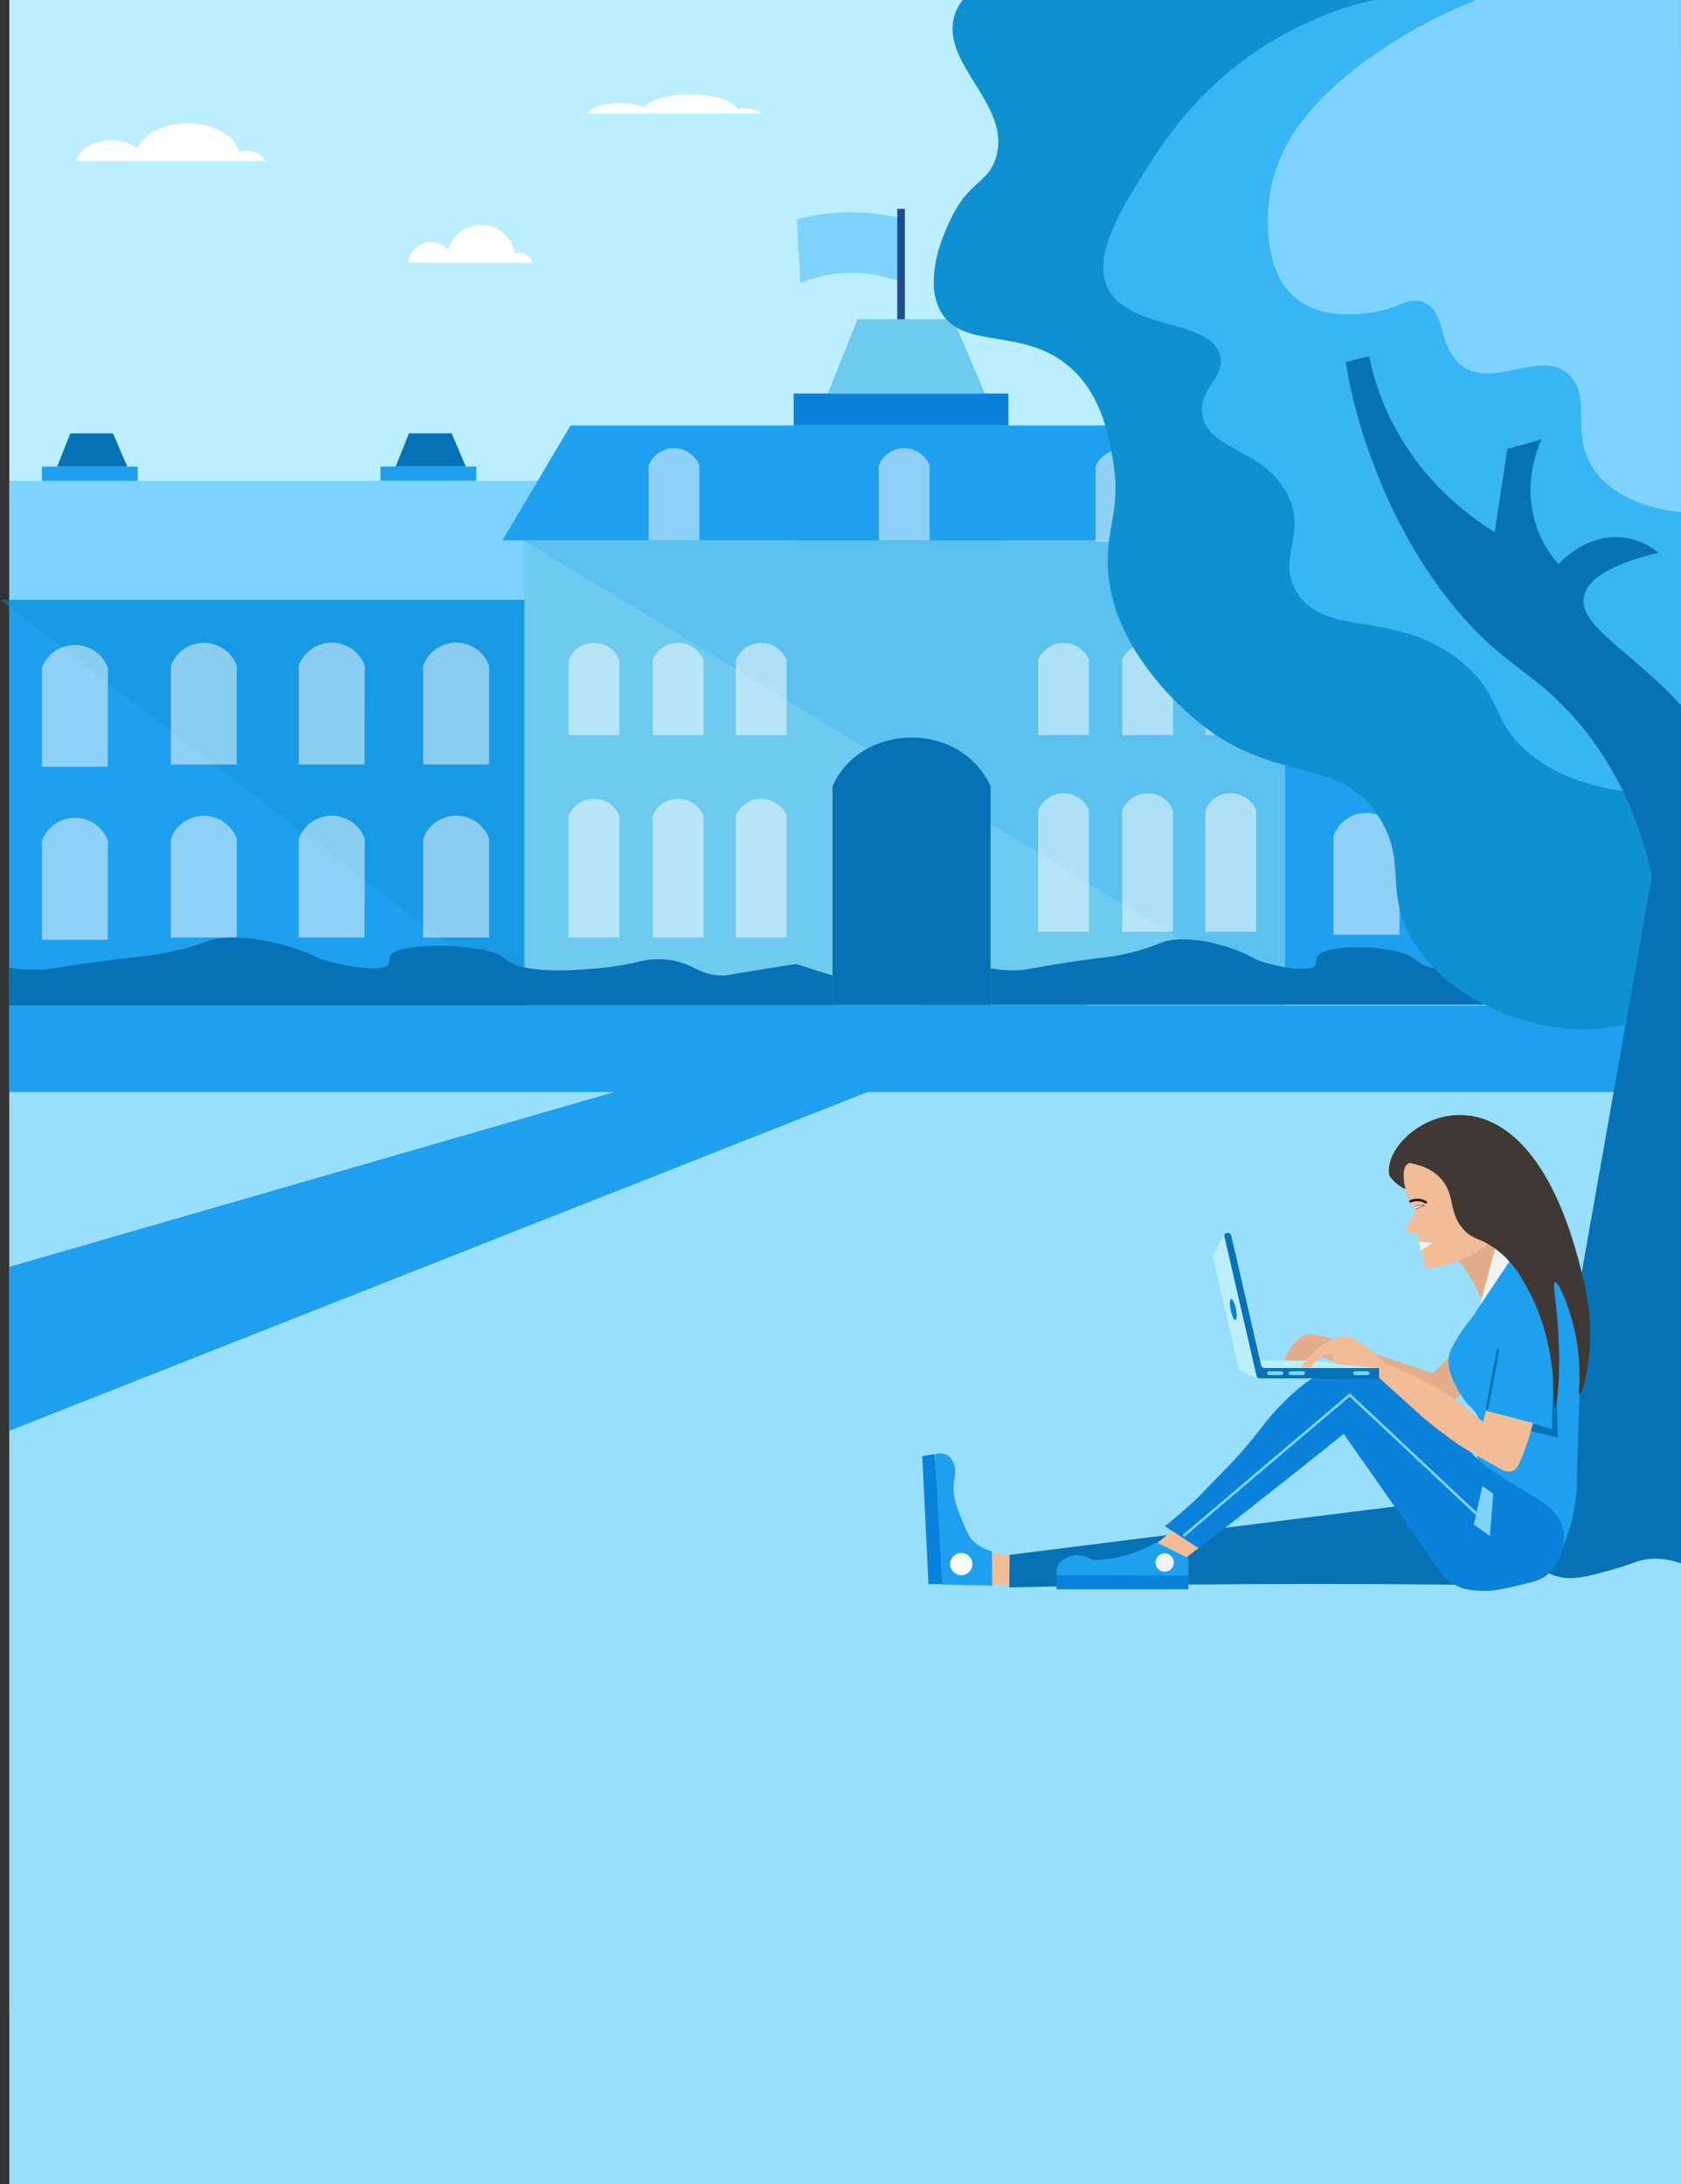 <svg xmlns="http://www.w3.org/2000/svg" width="662.06" height="859.89" viewBox="0 0 662.06 859.89"><rect x="0" y="0" width="662.06" height="859.89" fill="#333333" stroke="none"/><defs><style>.cls-1{fill:#bbefff;}.cls-2{fill:#39888e;}.cls-3,.cls-8{fill:#1ea0ef;}.cls-4{fill:#a4d4e1;}.cls-15,.cls-20,.cls-5{fill:#fff;}.cls-5{opacity:0.5;}.cls-6{fill:#7ed3fe;}.cls-7{fill:#6fcaef;}.cls-8{opacity:0.22;}.cls-16,.cls-9{fill:#0f90d1;}.cls-9{opacity:0.42;}.cls-10{fill:#0a81da;}.cls-11{fill:#0672b5;}.cls-12{fill:#97dffc;}.cls-13,.cls-19,.cls-21,.cls-25{fill:none;}.cls-13{stroke:#234a8d;stroke-width:3px;}.cls-13,.cls-19,.cls-20,.cls-21,.cls-25{stroke-miterlimit:10;}.cls-14{fill:#e2ae8a;}.cls-17{fill:#37b5f4;}.cls-18{fill:#f2bc97;}.cls-19{stroke:#231f20;stroke-linecap:round;}.cls-20{stroke:#684429;stroke-width:0.25px;}.cls-21{stroke:#0672b5;}.cls-22{fill:#f1f2f2;}.cls-23{fill:#7fd4ff;}.cls-24{fill:#3f3834;}.cls-25{stroke:#7fd4ff;}</style></defs><title>blue-college-student-art</title><g id="Layer_1" data-name="Layer 1"><rect class="cls-1" x="3.67" width="658.39" height="792"/><rect class="cls-2" x="484.74" y="188.12" width="177.32" height="46.89"/><rect class="cls-3" x="506" y="235.01" width="154.06" height="159.83"/><path class="cls-4" d="M547.52,299.85h-26V261a13.86,13.86,0,0,1,26,0Z" transform="translate(3.67)"/><path class="cls-4" d="M597.84,299.85h-26V261a13.85,13.85,0,0,1,26,0Z" transform="translate(3.67)"/><path class="cls-4" d="M647,299.85H621V261a13.85,13.85,0,0,1,26,0Z" transform="translate(3.67)"/><path class="cls-4" d="M647,368H621v-38.9a13.85,13.85,0,0,1,26,0Z" transform="translate(3.67)"/><path class="cls-4" d="M597.84,368h-26v-38.9a13.85,13.85,0,0,1,26,0Z" transform="translate(3.67)"/><path class="cls-5" d="M547.52,368h-26v-38.9a13.86,13.86,0,0,1,26,0Z" transform="translate(3.67)"/><rect class="cls-6" x="3.67" y="189.29" width="213.49" height="46.88"/><rect class="cls-3" x="3.67" y="236.17" width="213.49" height="159.83"/><rect class="cls-7" x="206.28" y="206.03" width="299.72" height="189.97"/><polygon class="cls-8" points="206.28 212.73 506 394.84 506 212.73 206.28 212.73"/><polygon class="cls-9" points="0 236.17 206.84 394.84 206.83 236.17 0 236.17"/><polygon class="cls-3" points="224.7 167.52 197.91 212.73 516.88 212.73 492.6 167.52 224.7 167.52"/><rect class="cls-10" x="312.6" y="154.96" width="84.56" height="12.56"/><polygon class="cls-11" points="27.71 170.64 22.49 183.71 50.12 183.71 44.52 170.64 27.71 170.64"/><rect class="cls-3" x="16.51" y="183.71" width="37.72" height="5.6"/><polygon class="cls-11" points="161.06 170.62 155.84 183.69 183.47 183.69 177.87 170.62 161.06 170.62"/><rect class="cls-3" x="149.86" y="183.68" width="37.72" height="5.6"/><path class="cls-6" d="M310.21,86.33a82.12,82.12,0,0,1,42.28,0v25.12c-13.95-5.23-27.64-5.44-41,0Z" transform="translate(3.67)"/><path class="cls-5" d="M89.58,301H63.63v-38.9a13.85,13.85,0,0,1,25.95,0Z" transform="translate(3.67)"/><path class="cls-5" d="M139.91,301H114v-38.9a13.86,13.86,0,0,1,26,0Z" transform="translate(3.67)"/><path class="cls-5" d="M189,301h-26v-38.9a13.85,13.85,0,0,1,26,0Z" transform="translate(3.67)"/><path class="cls-5" d="M189,369.11h-26V330.22a13.85,13.85,0,0,1,26,0Z" transform="translate(3.67)"/><path class="cls-5" d="M240.28,369.08h-20V321.19a10.82,10.82,0,0,1,20,0Z" transform="translate(3.67)"/><path class="cls-5" d="M273.39,369.08h-20V321.19a10.82,10.82,0,0,1,20,0Z" transform="translate(3.67)"/><path class="cls-5" d="M306.14,369.08h-20V321.19a10.82,10.82,0,0,1,20,0Z" transform="translate(3.67)"/><path class="cls-11" d="M386.49,395.84H324.21V309.58c10.71-24.67,50-26.52,62.28,0Z" transform="translate(3.67)"/><path class="cls-5" d="M425.21,366.85h-20V319a10.82,10.82,0,0,1,20,0Z" transform="translate(3.67)"/><path class="cls-5" d="M458.32,366.85h-20V319a10.82,10.82,0,0,1,20,0Z" transform="translate(3.67)"/><path class="cls-5" d="M491.07,366.85h-20V319a10.82,10.82,0,0,1,20,0Z" transform="translate(3.67)"/><path class="cls-5" d="M139.91,369.11H114V330.22a13.86,13.86,0,0,1,26,0Z" transform="translate(3.67)"/><path class="cls-5" d="M89.58,369.11H63.63V330.22a13.85,13.85,0,0,1,25.95,0Z" transform="translate(3.67)"/><path class="cls-5" d="M38.79,301.86H12.84V263a13.85,13.85,0,0,1,26,0Z" transform="translate(3.67)"/><path class="cls-5" d="M38.79,370H12.84V331.06a13.85,13.85,0,0,1,26,0Z" transform="translate(3.67)"/><rect class="cls-3" x="312.6" y="167.52" width="84.56" height="45.21"/><path class="cls-5" d="M271.77,212.73h-20V183.29a10.74,10.74,0,0,1,20,0Z" transform="translate(3.67)"/><path class="cls-5" d="M362.46,212.73h-20V183.29a10.74,10.74,0,0,1,20,0Z" transform="translate(3.67)"/><path class="cls-5" d="M447.84,213.22h-20V183.77a10.75,10.75,0,0,1,20,0Z" transform="translate(3.67)"/><path class="cls-5" d="M240.28,289.38h-20V259.94a10.74,10.74,0,0,1,20,0Z" transform="translate(3.67)"/><path class="cls-5" d="M273.39,289.38h-20V259.94a10.74,10.74,0,0,1,20,0Z" transform="translate(3.67)"/><path class="cls-5" d="M425.21,289.38h-20V259.94a10.74,10.74,0,0,1,20,0Z" transform="translate(3.67)"/><path class="cls-5" d="M458.32,289.38h-20V259.94a10.74,10.74,0,0,1,20,0Z" transform="translate(3.67)"/><path class="cls-4" d="M491.07,289.38h-20V259.94a10.74,10.74,0,0,1,20,0Z" transform="translate(3.67)"/><rect class="cls-12" x="3.67" y="395.84" width="658.39" height="464.05"/><line class="cls-13" x1="354.88" y1="82.22" x2="354.88" y2="140.31"/><path class="cls-14" d="M571.53,529.75l-10.89,10.93L517.58,526.1c-3.6-.79-6.31-.89-8.3,0a16.76,16.76,0,0,0-7,9.42l9.21.37,2.54-2.95L562,552.75l4.21.23L581,542.73Z" transform="translate(3.67)"/><path class="cls-15" d="M100.94,63.4a8.33,8.33,0,0,0-7.48-4,9.91,9.91,0,0,0-2.92.44c-1.54-6.41-10-11.31-20.27-11.31-9.49,0-17.46,4.2-19.82,9.91a17,17,0,0,0-10.33-3.26c-6.87,0-12.58,3.54-13.8,8.21Z" transform="translate(3.67)"/><path class="cls-15" d="M206,103.43a5.41,5.41,0,0,0-4.91-4,4.5,4.5,0,0,0-1.92.44,13.5,13.5,0,0,0-26.34-1.41A8.88,8.88,0,0,0,166,95.22c-4.51,0-8.26,3.53-9.07,8.21Z" transform="translate(3.67)"/><path class="cls-15" d="M296.28,44.65c-1.11-1.17-3.77-2-6.87-2a16.15,16.15,0,0,0-2.68.22c-1.42-3.2-9.22-5.66-18.63-5.66-8.71,0-16,2.1-18.21,5a25.25,25.25,0,0,0-9.49-1.63c-6.31,0-11.55,1.77-12.68,4.11Z" transform="translate(3.67)"/><polygon class="cls-7" points="337.72 125.66 326 154.96 387.95 154.96 375.39 125.66 337.72 125.66"/><path class="cls-5" d="M306.14,289.38h-20V259.94a10.74,10.74,0,0,1,20,0Z" transform="translate(3.67)"/></g><g id="tree"><rect class="cls-3" x="3.67" y="395.84" width="658.39" height="34.11"/><path class="cls-11" d="M658.39,382.13v13.43H386.48V381.22a44.18,44.18,0,0,0,8.8.83c5.14,0,5.65-.64,21.21-3.05s14.76-1.75,21.21-3.06c15.19-3.09,14.9-5.87,23.44-6.1h1.05c11.12,0,21.72,4.48,23.51,5.24,4,1.69,4.31,2.54,8.93,3.93.28.08,3.7,1.09,7.7,1.81.66.12,1.33.23,2,.32a23,23,0,0,0,8.16,0c4.38-1.12,0-3.92,4.46-6.1,4.63-2.26,16.47-2.71,25.75-1.22a44.66,44.66,0,0,1,4.79,1h0l.72.2a14.73,14.73,0,0,1,5.37,2.6,13.29,13.29,0,0,0,6.91,3.5c7.93,1.87,17.87,1,23.44.44,14.17-1.31,16.11-4.05,23.44-3.49,9.89.76,11.15,6.11,20.09,6.11.83,0,.41-.05,12.28-2.18l5.9-1.06,6.38-1.12,3.34,1.18Z" transform="translate(3.67)"/><path class="cls-16" d="M577.83,0H375.46a18.48,18.48,0,0,0-3.85,9.06,23.38,23.38,0,0,0,2.06,11.86c4.14,9.86,12.92,19.38,15.26,29.83a21.38,21.38,0,0,1-.58,12c-2.36,6.82-6.52,8.21-11.3,13.71a40.26,40.26,0,0,0-5.44,8.16,79.19,79.19,0,0,0-4.05,9.14c-.33.87-.64,1.77-.95,2.72a47.15,47.15,0,0,0-2.55,14.91,25.17,25.17,0,0,0,1.37,8.15,18.89,18.89,0,0,0,1.26,2.84c5.09,9.3,15.41,9.72,26.8,11.81,9,1.61,18.65,4.25,26.94,13a44.85,44.85,0,0,1,7,9.88,56.52,56.52,0,0,1,3.42,8c.81,2.38,1.46,4.68,2,6.9.8,3.36,1.34,6.46,1.79,9.08.29,1.68.51,3.28.67,4.79,1.17,11-.83,17.8-2,25.66-.19,1.32-.36,2.68-.48,4.09-.08.9-.14,1.82-.19,2.79,0,1.39-.06,2.86,0,4.41a64.37,64.37,0,0,0,5.68,23.69,80.59,80.59,0,0,0,5.05,9.6c.84,1.39,1.71,2.73,2.59,4a110.64,110.64,0,0,0,12.36,15c3.4,3.49,6.25,6,7.79,7.33s3.32,2.81,4.95,4c.58.44,1.16.88,1.73,1.29A79.2,79.2,0,0,0,489.57,297l1.5.59a111.47,111.47,0,0,0,11.26,3.63c.67.2,1.34.37,2,.54,6.19,1.65,11.94,3,17.24,5.19.6.25,1.2.52,1.79.79A36.56,36.56,0,0,1,539,321.18a37.56,37.56,0,0,1,5.37,11.56h0c1.52,5.71,1.45,11,1.91,16.6a54.5,54.5,0,0,0,1.24,8.21h0l0,.12a45.07,45.07,0,0,0,6.22,14.18,61.51,61.51,0,0,0,7.48,9.41l.19.19c.22.23.44.44.67.66s.35.36.53.52a70.62,70.62,0,0,0,11,8.71h0a94.74,94.74,0,0,0,36.2,13.32c1,.13,2,.24,3,.32q3.25.28,6.48.29c2.22,0,4.42-.1,6.62-.29a84.44,84.44,0,0,0,14.71-2.61c1.14-.3,2.27-.62,3.39-1a100.45,100.45,0,0,0,14.34-5.65V0H577.83Z" transform="translate(3.67)"/><path class="cls-17" d="M607.18,0c6.26,1.38,11.11,2.81,14.18,3.74a161.05,161.05,0,0,1,29.9,12.5c2.47,1.33,4.84,2.71,7.13,4.1v292a111.91,111.91,0,0,1-22.29-.77h0c-2.38-.33-4.66-.73-7-1.23H629c-2.51-.52-5-1.14-7.37-1.87l-1.18-.37h0A64,64,0,0,1,597.85,296c-.37-.31-.73-.63-1.08-1a40.88,40.88,0,0,1-9.49-12.78c-3.44-6.92-5.55-13.69-15.29-21.59l-.79-.64a60.45,60.45,0,0,0-14.41-8.4c-10.23-4.22-20.12-5.18-28.63-6.76-8.24-1.53-15.19-3.66-19.9-9.91-.19-.25-.38-.51-.56-.77l-.42-.64c-4.39-6.88-3.12-12.94-2-19.34.09-.51.18-1,.26-1.53,1-5.94,1.41-12.24-3.17-19.81a31.3,31.3,0,0,0-3.56-4.8c-5.59-6.2-12.72-9.29-18.52-12.62h0c-3.88-2.22-7.17-4.55-9-8a12.88,12.88,0,0,1-1.35-3.92,13.65,13.65,0,0,1-.22-2.32,12,12,0,0,1,.57-3.72c2-6.53,8.41-10.7,6.53-17.6-3.88-14.23-34.73-9.72-43.67-25.55C426,101.73,437.18,83.69,446.31,69c8.49-13.66,26.78-43.08,65.89-60.55a140.79,140.79,0,0,1,25-8.46h69.94Z" transform="translate(3.67)"/><path class="cls-6" d="M577.83,0c-25.78,10-47.75,25.68-59,36.85-6.1,6.06-20,19.86-22.61,41.62-.41,3.39-3.16,26.12,9.21,37.84,6.62,6.26,15.66,7.56,22.58,7.48a62,62,0,0,0,9.24-.86l1-.17c10.23-1.9,13.55-6.2,19.09-3.62,8.43,3.94,5.31,16,13.39,23.65,12.55,11.83,32-6,43.54,4.73,3.92,3.64,4.56,8.41,4.72,13.76.2,6.56-.32,14,3.65,21.24a27.06,27.06,0,0,0,4.09,5.6c7.27,7.78,19.24,12.46,31.63,13.45V0H577.83Z" transform="translate(3.67)"/><path class="cls-11" d="M658.39,277.76V615.5c-5.39-1.79-11.21-2.66-17.3-.67-1.91.63-5.55,2.09-11.72,3.73-8.88,2.35-13.77,3.59-19.26,2.23a21.16,21.16,0,0,1-8.56-4.47,25,25,0,0,1-2.32-2.22q1.47-8.33,2.95-16.63.77-4.31,1.52-8.61,2-11.48,4.07-22.94c.61-3.48,1.23-6.94,1.84-10.41v0c1.86-10.45,3.71-20.84,5.56-31.29q1-5.89,2.09-11.78h0c.4-2.26.8-4.53,1.2-6.78q11.1-62.66,22.2-125.28,1.3-7.38,2.62-14.76c0-.14.05-.26.07-.4l.09-.49a.59.59,0,0,1,0-.14q1.1-6.15,2.18-12.31c.44-2.46.88-4.91,1.31-7.37-.31-1.43-.63-2.84-1-4.21A138.84,138.84,0,0,0,628.64,299c-.51-.82-1-1.62-1.55-2.41a126.75,126.75,0,0,0-7.77-10.53,121.87,121.87,0,0,0-21.47-20.44c-7.76-6-15.56-11.64-24.85-22.08-2.32-2.6-4.73-5.52-7.26-8.81-3.2-4.15-6.07-8.26-8.64-12.23A204.08,204.08,0,0,1,539,187.16q-1.29-3.18-2.43-6.29A206.07,206.07,0,0,1,528,151.4c-.65-3.12-1.2-6.08-1.65-8.86l9.21-2.23a103.39,103.39,0,0,0,18.12,40.56,105.31,105.31,0,0,0,7,8.52A115.21,115.21,0,0,0,585,209.48q2.19-14.29,4.39-28.61l.63-4.12,13.4-3.72a53.82,53.82,0,0,0-2.69,7.84,45.11,45.11,0,0,0,1.85,29.35,45.87,45.87,0,0,0,7.53,11.9c.43-.49,11-12.43,26-10.41a26.73,26.73,0,0,1,13.39,5.94,99.33,99.33,0,0,0-15.52,4.88c-7.2,3.05-12.65,7-13.78,12.23-.63,2.91.2,5.66,2.14,8.55,4.17,6.18,13.46,13,24.66,23.11,2.16,2,4.4,4.05,6.69,6.28C653.65,272.7,655.33,274.34,658.39,277.76Z" transform="translate(3.67)"/><path class="cls-11" d="M324.21,384.07v11.77H0v-14.9a57.55,57.55,0,0,0,10.27.86c6,0,6.59-.66,24.75-3.16s17.23-1.82,24.75-3.18c17.73-3.21,17.39-6.1,27.36-6.34h1.22c13,0,25.35,4.65,27.44,5.44,4.63,1.76,5,2.64,10.42,4.09.6.15,14.27,3.75,20.84,2.25,5.11-1.16,0-4.07,5.2-6.34,5.41-2.34,19.22-2.81,30.05-1.26a53.9,53.9,0,0,1,6.43,1.26,18.24,18.24,0,0,1,6.27,2.7,16.2,16.2,0,0,0,8.06,3.64c9.26,1.94,20.86,1,27.36.46,16.53-1.36,18.8-4.21,27.35-3.63,11.54.79,13,6.35,23.45,6.35,1,0,.48-.05,14.33-2.27,6.46-1,14.33-2.26,14.33-2.26s1.4.45,3.9,1.22Z" transform="translate(3.67)"/><polygon class="cls-3" points="360.37 395.74 3.67 498.78 3.67 563.32 428.88 395.56 360.37 395.74"/></g><g id="student"><path class="cls-14" d="M565.16,489.4a85.51,85.51,0,0,1,8.74,11.17c6.84,10.4,7.07,15.7,10.05,16,5.19.51,14.94-14.47,10.79-27.17-.33-1-4.32-12.63-14-13C574.1,476.11,567.38,481.35,565.16,489.4Z" transform="translate(3.67)"/><path class="cls-18" d="M550,468.66s1.22,4.51,2.12,5.46c.6.65,1.26.87,1.49,1.68.09.35.13.88-.75,2.6-1.09,2.14-2.42,4.47-2.42,4.47s-.46,1.47-.18,1.86c.71,1,2.78.25,4.28.74.58.19.91,3.42.55,3.42a8.62,8.62,0,0,1,.38,1.42c.18,1.12.25,2.09.25,2.09s1.75,0,1.61,5.54c-.57,2.56,6.56.67,9.67-.19a38.75,38.75,0,0,0,9.3-3.9c4.21-2.56,9.44-5.73,12.28-11.35,4.83-9.55-.22-20.25-1.11-22.14-5.94-12.59-21.21-21.91-28.47-17.86-2.88,1.6-11.07,16.74-11.07,16.74Z" transform="translate(3.67)"/><path class="cls-3" d="M587.11,490.68c-2.15,2.48-.87,4.17-2.79,11.17a52.27,52.27,0,0,1-6.69,14.69c-2.64,4-4,4.72-7.07,9.86-2.1,3.52-3.15,5.28-3.54,7.45-.91,5.09,1.42,9.51,3.54,13.39,4.3,7.9,7.14,6.84,8.18,11.91.71,3.48.21,8-.37,13.21a22.64,22.64,0,0,0-.37,3.16c.32,4.8,4.71,7.29,11.72,13.58,2.9,2.61.62.81,7.44,7.26,3.54,3.35,8.45,7.89,14.51,13.21a69.25,69.25,0,0,0,2.79-7.63,72.51,72.51,0,0,0,3-20.84s.2-13.69,1.12-34.6c1-22.41,3-22.68,1.3-31.26-.91-4.71-4.41-22.94-16.93-27.16C597.79,486.34,590.52,486.76,587.11,490.68Z" transform="translate(3.67)"/><path class="cls-11" d="M608.7,529.75q.57,0,1.11,36.28l-10.6-2.6.74-3,7.63,2.23Q608.15,529.76,608.7,529.75Z" transform="translate(3.67)"/><path class="cls-19" d="M551.81,473a6.68,6.68,0,0,1,6.09.38" transform="translate(3.67)"/><path class="cls-20" d="M553.47,474.94c.45-.08,3.68-.7,3.75-.4s-3,1.33-3.45,1.48" transform="translate(3.67)"/><path class="cls-18" d="M394.18,612.36l-9.86-.93-.18,12.46,13.21.37Z" transform="translate(3.67)"/><path class="cls-21" d="M586.37,531.24l-4.47,23.81" transform="translate(3.67)"/><path class="cls-11" d="M564.42,590.78,394,612.17,393.81,625q47-1.07,95.44-1.3,46.92-.23,92.47.37Z" transform="translate(3.67)"/><polygon class="cls-18" points="452.02 610.56 467.09 598.33 473.18 608.66 465.98 614.15 452.02 610.56"/><path class="cls-10" d="M581,576.64c-6.37-4.91-2.76-3.34-17.67-16.93-17-15.51-23.51-19.22-31.26-20.28a32.89,32.89,0,0,0-14.14,1.11c-2.63.86-7.51,2.85-17.11,12.65-6.62,6.76-7,8.59-14.7,17.49-5.06,5.88-6.34,6.77-16.93,17.86-2.89,3-8.25,7.58-11.45,10.23-1.55,1.28-2.6,2.12-2.6,2.12l13.4,8.77s36.68-28.74,57-45.12Q544.79,592,564,619.43a18.19,18.19,0,0,0,4.84,4.28c3.71,2.22,7.23,2.44,10.42,2.6,4.87.24,8.34-.55,14.7-2,5.83-1.37,8.8-2.1,11-3.72a19,19,0,0,0,6.89-10.79,20.85,20.85,0,0,0,0-8C609.55,591.43,596.58,588.65,581,576.64Z" transform="translate(3.67)"/><path class="cls-3" d="M413,621.66a6.55,6.55,0,0,1-.37-4.28c.91-3.24,4.37-4.38,5.21-4.65,4.33-1.42,8.18,1.1,8.75,1.49a52.86,52.86,0,0,0,9.11-.93,53.44,53.44,0,0,0,16.19-6l12.46,6.14V623Z" transform="translate(3.67)"/><path class="cls-10" d="M464.32,620.36l-51.9-.19v5.58h51.9Z" transform="translate(3.67)"/><path class="cls-10" d="M359.58,573.29q1.21,25.2,2.42,50.42h6.51q-2-25.59-4.09-51.17Z" transform="translate(3.67)"/><path class="cls-3" d="M364.6,572.55a6.23,6.23,0,0,1,4.47.18c2.81,1.4,4.31,5.62,3,10.16a24.1,24.1,0,0,0-.18,3.57c.05,2,.39,4.75,2.79,10.72,2,5,3,7.53,4.65,9.22a16.2,16.2,0,0,0,7.63,4.32l.18,13.54-19.72-.37Z" transform="translate(3.67)"/><polygon class="cls-22" points="582.83 514.08 597.33 492.4 590.08 487.1 582.83 514.08"/><circle class="cls-15" cx="378.6" cy="615.8" r="4.37"/><circle class="cls-22" cx="458.69" cy="615.19" r="3.63"/><polygon class="cls-23" points="583.84 585.01 588.11 588.17 586.81 604.73 580.49 600.26 583.84 585.01"/><path class="cls-24" d="M621.15,509.29C625,529.87,620,549,618.34,548.92c-.68,0,1.6-11.3-2.25-26.8-2.23-9-6.08-17.61-7.3-17.3-1,.27.35,6.85,1.12,17.3,1.31,17.73-.27,31.8-1.12,31.82-1.08,0,1.48-22.42-9.55-44.09-3.12-6.13-7-13.58-15.18-19-5.55-3.68-7.74-2.88-11.23-6.7-6.22-6.81-3.22-13.71-9-20.09-2.06-2.28-5.66-5-12.37-6.14-4,1.3-1.57,10.28-1.57,10.28a15.18,15.18,0,0,1-6.29-5.26C538.92,444,599.05,402.68,621.15,509.29Z" transform="translate(3.67)"/><polyline class="cls-25" points="581.67 596.17 531.59 549.2 466.09 604.73"/><polygon class="cls-1" points="543.16 539.12 496.95 538.64 495.09 535.52 518.41 535.89 543.16 539.12"/><path class="cls-11" d="M537.75,538.64H494.43a1.44,1.44,0,0,1-1.41-1.13l-11.76-51a1.44,1.44,0,0,0-1.41-1.12h0a1.44,1.44,0,0,0-1.41,1.77l12.71,54.41a1.45,1.45,0,0,0,1.41,1.12h45.73a1.45,1.45,0,0,0,1.32-2l-.54-1.2A1.45,1.45,0,0,0,537.75,538.64Z" transform="translate(3.67)"/><path class="cls-18" d="M600.14,560.26l-18.61-4.83-1.11,4.46c-2.38-2.17-5-4.36-7.82-6.51a111.16,111.16,0,0,0-30.32-16.19c-.58-.61-1.47-1.53-2.61-2.6a49.54,49.54,0,0,0-8.18-6.33c-2-1.21-3-1.82-4.28-2s-3.29-.25-6.51,1.3c-6,2.87-10.3,8.32-12.1,10.79a5.22,5.22,0,0,0,3.54,0c1.29-.53,1.81-1.53,2.6-2.42a10,10,0,0,1,6-3,10.38,10.38,0,0,0,1.67,3.53c1.88,2.55,4.44,3.49,6.7,4.28a22.74,22.74,0,0,0,9.67,1.12c1.19,1,3,2.66,5.21,4.65,8.16,7.33,9.82,9,13.4,12.09,3,2.54,6,4.79,12.09,9.3,0,0,3.52,2.61,17.49,10.23,1.38.76,3.08,1.65,4.83,1.12,1.53-.46,2.8-1.91,5.4-9.3C598,567.51,599.08,564.23,600.14,560.26Z" transform="translate(3.67)"/><polygon class="cls-1" points="543.18 538.7 518.34 536.32 521.66 540.86 543.18 538.7"/><polygon class="cls-1" points="482.07 486.12 477.6 494.3 488.02 539.47 495.09 542.73 482.07 486.12"/><rect class="cls-11" x="514.74" y="538.64" width="24.74" height="4.09" transform="translate(1057.9 1081.37) rotate(-180)"/><polygon class="cls-22" points="558.84 488.82 564.32 489.38 559.53 492.4 558.84 488.82"/><ellipse class="cls-10" cx="482.04" cy="515.6" rx="1.06" ry="4.23" transform="translate(-87.99 104.42) rotate(-11.3)"/><rect class="cls-23" x="499.02" y="539.89" width="6.42" height="1.49" rx="0.74"/><rect class="cls-23" x="507.58" y="539.89" width="6.42" height="1.49" rx="0.74"/><rect class="cls-23" x="532.97" y="539.89" width="6.42" height="1.49" rx="0.74"/></g></svg>